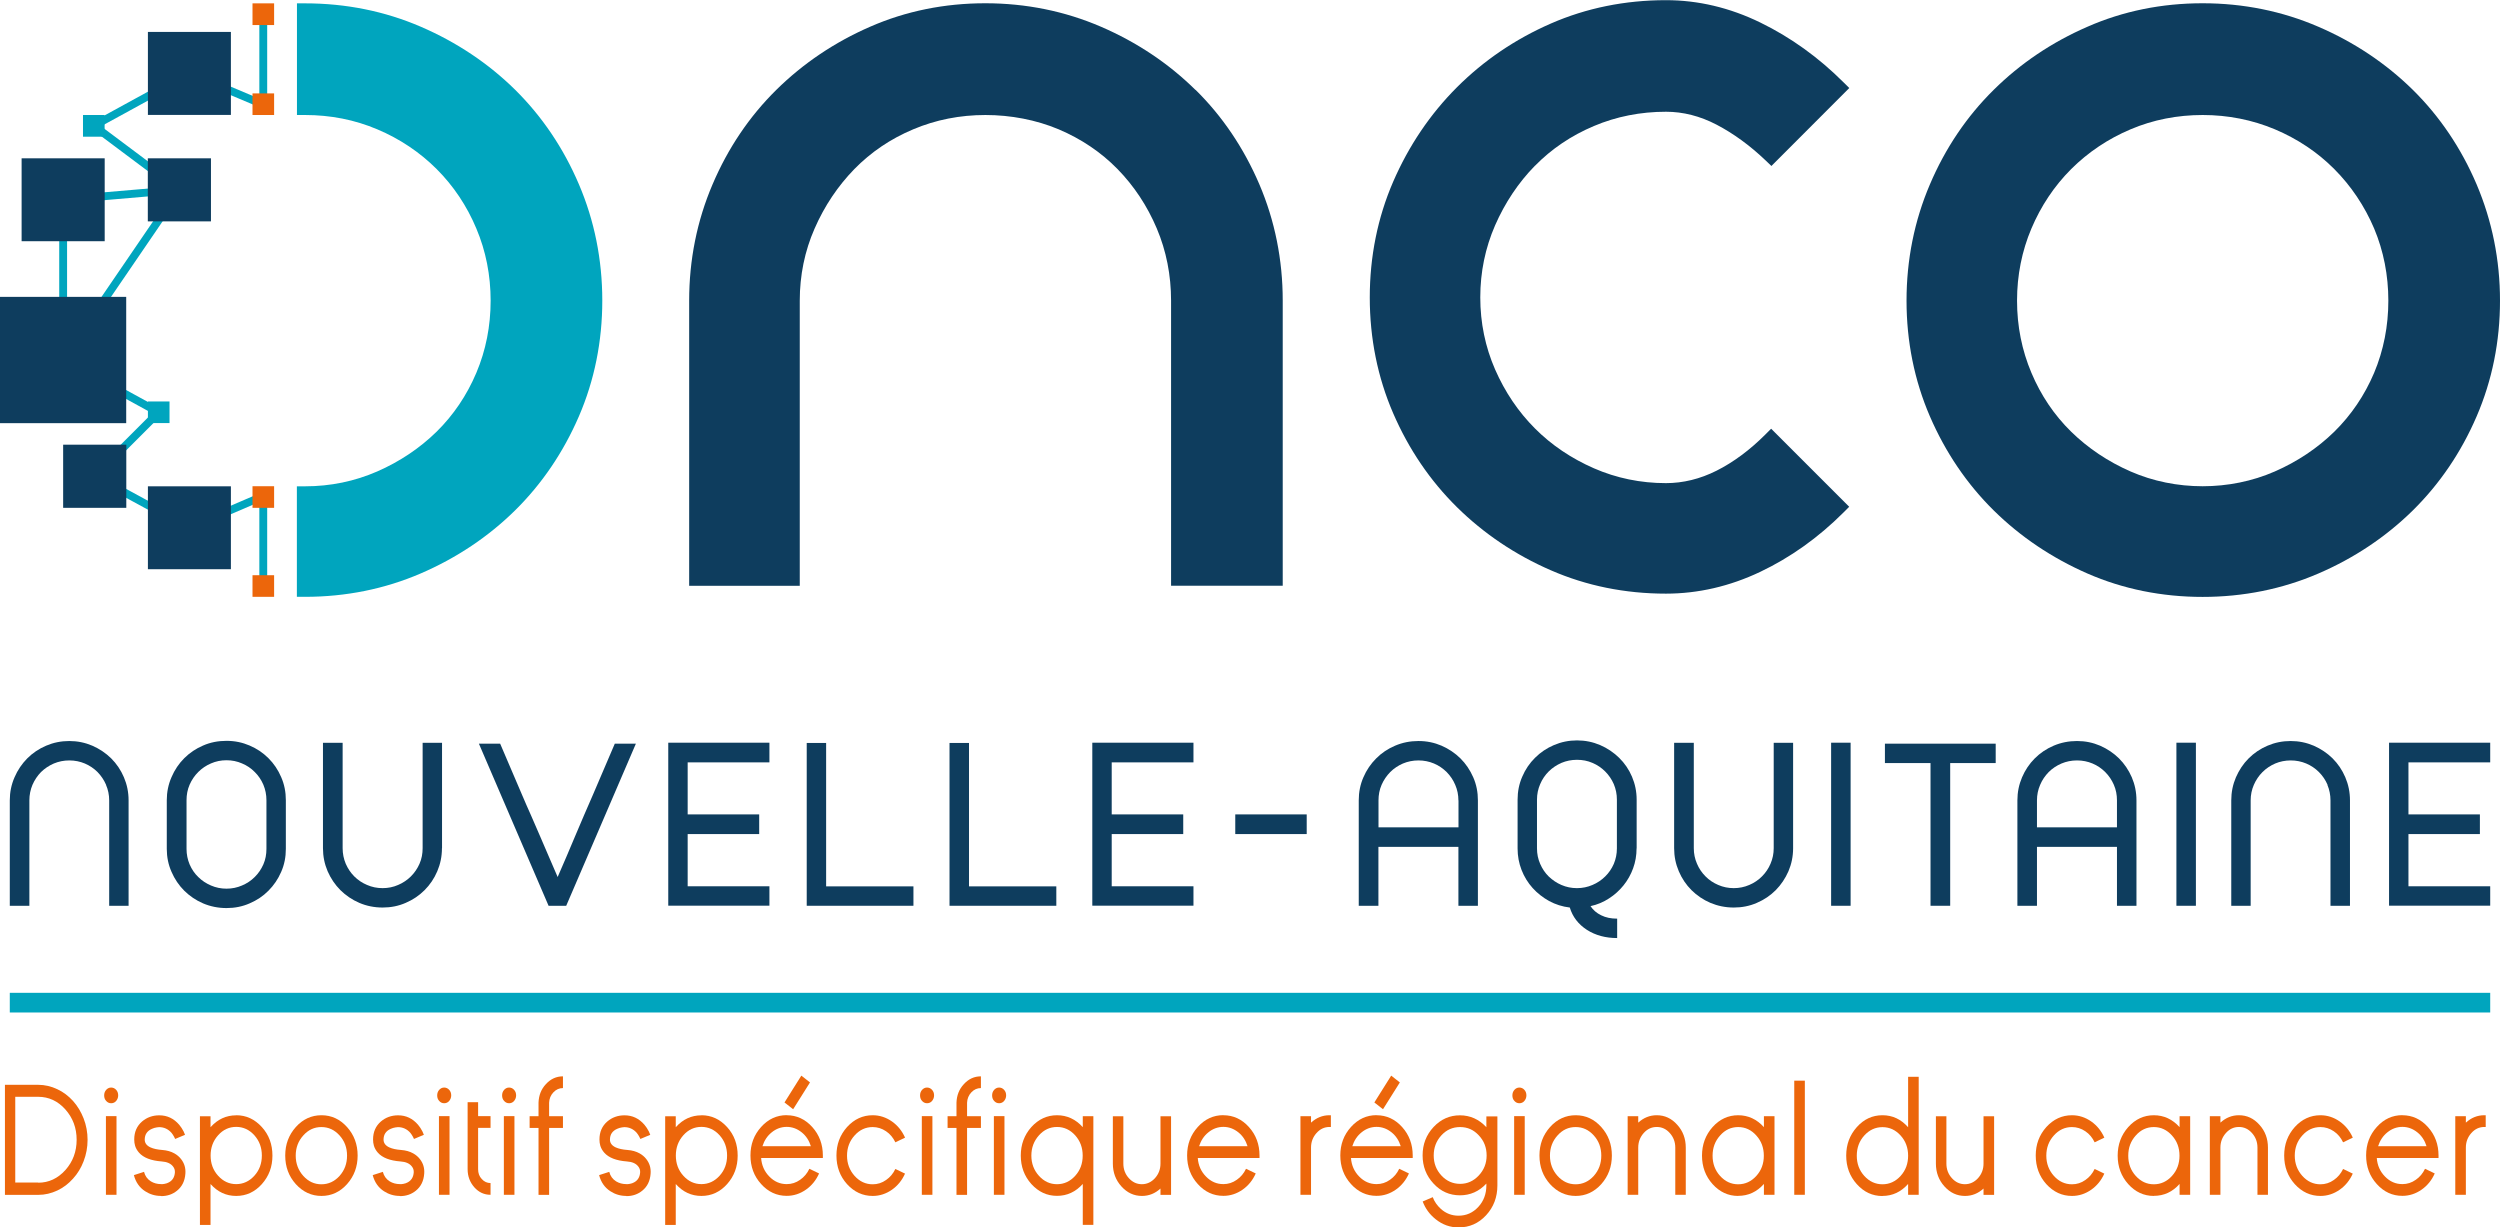 <?xml version="1.0" encoding="UTF-8"?>
<svg xmlns="http://www.w3.org/2000/svg" id="Calque_2" viewBox="0 0 283.46 139.17">
  <defs>
    <style>.cls-1{fill:#0e3d5e;}.cls-2{fill:#00a5be;}.cls-3{fill:none;stroke:#00a5be;stroke-miterlimit:10;stroke-width:.89px;}.cls-4{fill:#ec660b;}</style>
  </defs>
  <g id="Calque_1-2">
    <g>
      <g>
        <polyline class="cls-3" points="29.85 1.57 29.85 11.86 21.47 8.33 10.64 14.26 20.34 21.52 7.16 22.65 7.16 40.82 17.99 46.75 10.74 54 21.47 59.84 29.85 56.24 29.85 66.75"/>
        <line class="cls-3" x1="20.34" y1="21.52" x2="7.16" y2="40.82"/>
        <g>
          <g>
            <path class="cls-1" d="m12.03,88.99c-.24-.55-.56-1.03-.97-1.45-.41-.41-.9-.74-1.44-.97-.55-.23-1.14-.35-1.76-.35s-1.21.12-1.76.35c-.55.24-1.03.56-1.45.97-.41.42-.73.9-.97,1.45-.23.55-.35,1.14-.35,1.76v11.95H1.11s0-11.95,0-11.95c0-.93.18-1.8.54-2.62.35-.82.84-1.53,1.44-2.14.61-.61,1.32-1.09,2.14-1.44.82-.35,1.69-.53,2.62-.53s1.8.18,2.62.53c.82.36,1.53.84,2.14,1.44.61.61,1.09,1.32,1.44,2.14.35.82.53,1.69.53,2.62v11.95h-2.2v-11.95c0-.62-.12-1.21-.36-1.76Z"/>
            <path class="cls-1" d="m32.41,96.25c0,.93-.17,1.8-.53,2.61-.35.81-.83,1.52-1.44,2.13-.6.61-1.32,1.09-2.14,1.44-.82.36-1.69.53-2.62.53s-1.83-.18-2.65-.53c-.82-.35-1.53-.84-2.14-1.44-.61-.61-1.09-1.32-1.44-2.13-.36-.81-.54-1.68-.54-2.61v-5.52c0-.92.18-1.8.54-2.62.35-.82.83-1.53,1.44-2.14.61-.61,1.32-1.09,2.14-1.44.82-.36,1.7-.53,2.65-.53s1.8.18,2.62.53c.82.35,1.53.83,2.14,1.44.61.61,1.09,1.32,1.44,2.14.36.82.53,1.69.53,2.62v5.52Zm-2.2-5.52c0-.62-.12-1.21-.35-1.76-.24-.55-.56-1.03-.98-1.44-.41-.42-.89-.74-1.44-.97-.55-.24-1.13-.36-1.76-.36s-1.21.12-1.76.36c-.54.23-1.03.56-1.44.97-.41.41-.74.89-.98,1.44-.24.55-.35,1.14-.35,1.76v5.52c0,.62.12,1.21.35,1.76.24.55.56,1.03.98,1.43.41.41.9.73,1.44.96.55.24,1.14.36,1.76.36s1.21-.12,1.76-.36c.55-.23,1.03-.55,1.44-.96.42-.41.74-.89.98-1.43.24-.55.35-1.13.35-1.76v-5.52Z"/>
            <path class="cls-1" d="m50.11,96.17c0,.93-.18,1.8-.53,2.62-.35.82-.83,1.53-1.44,2.14-.61.61-1.32,1.09-2.14,1.44-.82.36-1.69.53-2.62.53s-1.83-.18-2.64-.53c-.82-.35-1.53-.84-2.14-1.44-.61-.61-1.09-1.32-1.45-2.14-.35-.82-.53-1.69-.53-2.62v-11.95h2.23v11.95c0,.62.12,1.21.35,1.76.24.55.56,1.03.97,1.44.42.42.9.74,1.45.97.55.24,1.13.36,1.76.36s1.22-.12,1.76-.36c.55-.23,1.03-.56,1.45-.97.41-.41.74-.89.98-1.44.24-.55.35-1.14.35-1.76v-11.95h2.2v11.95Z"/>
            <path class="cls-1" d="m69.69,84.32h2.41l-7.9,18.38h-2l-7.9-18.38h2.41l2.46,5.75c.35.83.7,1.62,1.04,2.38.33.76.66,1.52.99,2.28.32.76.65,1.53.99,2.3.34.78.68,1.58,1.04,2.41.69-1.59,1.37-3.16,2.01-4.7.65-1.54,1.32-3.1,2.01-4.67l2.46-5.75Z"/>
            <path class="cls-1" d="m75.77,84.21h11.47v2.23h-9.27v5.9h8.11v2.23h-8.11v5.92h9.27v2.2h-11.47v-18.49Z"/>
            <path class="cls-1" d="m91.47,84.24h2.2v16.26h9.9v2.2h-12.1v-18.46Z"/>
            <path class="cls-1" d="m107.67,84.24h2.2v16.26h9.9v2.2h-12.11v-18.46Z"/>
            <path class="cls-1" d="m123.85,84.21h11.47v2.23h-9.27v5.9h8.11v2.23h-8.11v5.92h9.27v2.2h-11.47v-18.49Z"/>
            <rect class="cls-1" x="140.06" y="92.34" width="8.1" height="2.23"/>
            <path class="cls-1" d="m156.29,96.02v6.68h-2.23v-11.95c0-.93.17-1.8.53-2.62.35-.82.84-1.53,1.45-2.14.6-.61,1.32-1.09,2.14-1.44.82-.35,1.7-.53,2.65-.53s1.8.18,2.62.53c.82.36,1.53.84,2.14,1.44.61.61,1.09,1.32,1.45,2.14.36.82.53,1.69.53,2.62v11.95h-2.21v-6.68h-9.07Zm9.07-5.27c0-.62-.12-1.21-.36-1.76-.23-.55-.56-1.03-.97-1.45-.42-.41-.89-.74-1.44-.97-.55-.23-1.14-.35-1.76-.35s-1.21.12-1.76.35c-.55.24-1.03.56-1.44.97-.41.42-.74.9-.98,1.45-.24.55-.35,1.14-.35,1.76v3.06h9.07v-3.06Z"/>
            <path class="cls-1" d="m185.56,96.19c0,.79-.13,1.55-.39,2.26-.26.72-.63,1.37-1.09,1.94-.47.58-1.01,1.07-1.65,1.48-.63.41-1.33.71-2.09.87.29.44.69.79,1.21,1.04.52.26,1.11.38,1.81.38v2.2c-1.32,0-2.46-.31-3.43-.93-.97-.63-1.62-1.47-1.94-2.53-.85-.1-1.62-.35-2.35-.74-.71-.4-1.34-.89-1.87-1.48-.53-.59-.95-1.27-1.25-2.04-.3-.77-.45-1.58-.45-2.44v-5.52c0-.93.17-1.8.53-2.62.35-.82.83-1.53,1.45-2.14.61-.61,1.32-1.09,2.14-1.44.82-.35,1.69-.53,2.62-.53s1.8.18,2.62.53c.82.35,1.53.84,2.15,1.44.62.61,1.11,1.32,1.46,2.14.35.82.53,1.69.53,2.62v5.52Zm-2.23-5.52c0-.63-.12-1.21-.35-1.76-.24-.55-.57-1.03-.98-1.44-.41-.41-.89-.74-1.44-.97-.55-.24-1.13-.35-1.76-.35s-1.21.12-1.76.35c-.54.24-1.03.56-1.44.97-.41.41-.74.89-.97,1.44-.24.55-.36,1.14-.36,1.76v5.52c0,.63.12,1.21.36,1.76.24.55.56,1.03.97,1.43.42.4.9.73,1.44.96.55.24,1.14.36,1.76.36s1.21-.12,1.76-.36c.55-.23,1.03-.56,1.44-.96.41-.4.74-.88.98-1.43.23-.55.35-1.13.35-1.76v-5.52Z"/>
            <path class="cls-1" d="m203.31,96.17c0,.93-.18,1.8-.53,2.62-.36.82-.84,1.53-1.44,2.14-.61.61-1.32,1.09-2.14,1.44-.82.36-1.69.53-2.62.53s-1.82-.18-2.65-.53c-.82-.35-1.53-.84-2.14-1.44-.61-.61-1.09-1.32-1.44-2.14-.35-.82-.53-1.69-.53-2.62v-11.95h2.23v11.95c0,.62.12,1.21.36,1.76.23.55.56,1.03.97,1.44.41.42.9.74,1.44.97.55.24,1.14.36,1.76.36s1.21-.12,1.76-.36c.55-.23,1.03-.56,1.44-.97.41-.41.74-.89.97-1.44.24-.55.36-1.14.36-1.76v-11.95h2.2v11.95Z"/>
            <path class="cls-1" d="m207.62,84.21h2.21v18.49h-2.21v-18.49Z"/>
            <path class="cls-1" d="m221.12,86.52v16.18h-2.23v-16.18h-5.17v-2.2h12.56v2.2h-5.17Z"/>
            <path class="cls-1" d="m230.96,96.02v6.68h-2.22v-11.95c0-.93.18-1.8.53-2.62.35-.82.83-1.53,1.44-2.14.61-.61,1.32-1.09,2.14-1.44.82-.35,1.71-.53,2.65-.53s1.8.18,2.62.53c.82.36,1.53.84,2.14,1.44.61.61,1.09,1.32,1.45,2.14.35.82.53,1.69.53,2.62v11.95h-2.21v-6.68h-9.07Zm9.07-5.27c0-.62-.11-1.21-.35-1.76-.24-.55-.56-1.03-.98-1.45-.41-.41-.89-.74-1.44-.97-.55-.23-1.13-.35-1.76-.35s-1.21.12-1.76.35c-.56.24-1.04.56-1.45.97-.41.42-.74.9-.97,1.45-.24.55-.36,1.14-.36,1.76v3.06h9.07v-3.06Z"/>
            <path class="cls-1" d="m246.77,84.21h2.21v18.49h-2.21v-18.49Z"/>
            <path class="cls-1" d="m263.91,88.99c-.24-.55-.56-1.03-.98-1.45s-.9-.74-1.44-.97c-.55-.23-1.14-.35-1.76-.35s-1.21.12-1.76.35c-.55.24-1.03.56-1.44.97-.42.42-.74.9-.98,1.45-.24.55-.36,1.14-.36,1.76v11.95h-2.2v-11.95c0-.93.18-1.8.53-2.62.36-.82.83-1.53,1.44-2.14.61-.61,1.32-1.09,2.14-1.44.82-.35,1.69-.53,2.62-.53s1.8.18,2.62.53c.82.36,1.53.84,2.14,1.44.61.61,1.09,1.32,1.44,2.14.35.82.53,1.69.53,2.62v11.95h-2.21v-11.95c0-.62-.12-1.21-.35-1.76Z"/>
            <path class="cls-1" d="m270.88,84.21h11.47v2.23h-9.27v5.9h8.1v2.23h-8.1v5.92h9.27v2.2h-11.47v-18.49Z"/>
          </g>
          <g>
            <g>
              <path class="cls-1" d="m135.54,10.19c-3.04-3-6.65-5.41-10.71-7.16-4.08-1.76-8.49-2.66-13.11-2.66s-9.02.89-13.06,2.66c-4.02,1.75-7.6,4.16-10.64,7.16-3.05,3.01-5.48,6.61-7.23,10.72-1.76,4.12-2.65,8.55-2.65,13.18v32.33h12.54v-32.33c0-2.87.56-5.62,1.68-8.17,1.12-2.57,2.65-4.84,4.52-6.76,1.87-1.91,4.11-3.43,6.67-4.5,2.55-1.08,5.31-1.62,8.18-1.62s5.75.55,8.3,1.62c2.55,1.08,4.8,2.59,6.67,4.5,1.88,1.92,3.38,4.19,4.46,6.74,1.08,2.55,1.62,5.31,1.62,8.18v32.33h12.66v-32.33c0-4.62-.89-9.06-2.65-13.18-1.76-4.11-4.19-7.72-7.24-10.72Z"/>
              <path class="cls-1" d="m174.05,18.79c1.87-1.91,4.11-3.42,6.67-4.5,2.55-1.08,5.3-1.62,8.18-1.62,1.93,0,3.86.49,5.72,1.46,1.92,1,3.8,2.37,5.57,4.06l.66.63,8.83-8.84-.66-.65c-2.82-2.82-5.99-5.1-9.42-6.77-3.46-1.69-7.06-2.54-10.71-2.54-4.63,0-9.02.89-13.05,2.65-4.03,1.76-7.61,4.19-10.65,7.23-3.04,3.04-5.47,6.65-7.23,10.71-1.76,4.07-2.65,8.49-2.65,13.12s.89,9.05,2.65,13.12c1.76,4.07,4.19,7.65,7.23,10.65,3.04,3,6.62,5.41,10.65,7.16,4.03,1.76,8.42,2.65,13.05,2.65,3.64,0,7.24-.83,10.69-2.47,3.43-1.63,6.6-3.89,9.43-6.72l.66-.66-8.85-8.85-.66.66c-1.76,1.76-3.62,3.14-5.53,4.1-1.87.94-3.8,1.41-5.74,1.41-2.87,0-5.62-.57-8.16-1.68-2.56-1.12-4.82-2.64-6.69-4.52-1.88-1.88-3.4-4.13-4.52-6.69-1.11-2.54-1.68-5.29-1.68-8.17s.57-5.62,1.68-8.17c1.12-2.56,2.64-4.84,4.52-6.76Z"/>
              <path class="cls-1" d="m280.81,20.91c-1.75-4.11-4.19-7.72-7.23-10.72-3.04-2.99-6.65-5.41-10.72-7.16-4.08-1.76-8.49-2.66-13.12-2.66s-9.02.89-13.05,2.66c-4.03,1.75-7.61,4.16-10.64,7.16-3.05,3.01-5.48,6.61-7.23,10.72-1.76,4.12-2.65,8.55-2.65,13.18s.89,9.04,2.65,13.12c1.76,4.07,4.19,7.66,7.23,10.66,3.04,3,6.62,5.4,10.64,7.16,4.03,1.76,8.43,2.65,13.05,2.65s9.04-.89,13.12-2.65c4.07-1.75,7.67-4.16,10.72-7.16,3.04-3,5.48-6.59,7.23-10.66,1.76-4.08,2.65-8.49,2.65-13.12s-.9-9.06-2.65-13.18Zm-10.01,13.18c0,2.88-.54,5.63-1.61,8.18-1.08,2.55-2.6,4.79-4.51,6.67-1.92,1.88-4.2,3.4-6.76,4.52-5.1,2.23-11.25,2.23-16.34,0-2.56-1.12-4.83-2.64-6.75-4.52-1.91-1.87-3.43-4.12-4.5-6.67-1.08-2.55-1.63-5.3-1.63-8.18s.55-5.63,1.63-8.18c1.08-2.55,2.59-4.82,4.51-6.74,1.92-1.91,4.18-3.43,6.74-4.51,2.54-1.08,5.3-1.62,8.17-1.62s5.63.55,8.18,1.62c2.56,1.08,4.83,2.59,6.74,4.51,1.91,1.92,3.43,4.18,4.52,6.74,1.07,2.55,1.61,5.31,1.61,8.18Z"/>
              <path class="cls-2" d="m58.42,10.19c-3.04-3-6.65-5.41-10.71-7.16-4.08-1.76-8.49-2.65-13.11-2.65h-.93v12.66h.93c2.87,0,5.62.54,8.17,1.62,2.56,1.08,4.83,2.6,6.74,4.51,1.91,1.91,3.43,4.18,4.5,6.74,1.08,2.55,1.62,5.31,1.62,8.18s-.54,5.63-1.62,8.18c-1.08,2.55-2.59,4.79-4.5,6.67-1.92,1.88-4.19,3.4-6.75,4.52-2.55,1.11-5.29,1.68-8.17,1.68h-.93s0,12.53,0,12.53h.93c4.62,0,9.03-.89,13.11-2.65,4.06-1.75,7.67-4.16,10.71-7.16,3.04-3,5.47-6.59,7.23-10.66,1.76-4.08,2.65-8.49,2.65-13.12s-.89-9.06-2.65-13.18c-1.75-4.11-4.19-7.71-7.23-10.72Z"/>
            </g>
            <g>
              <rect class="cls-1" x="2.45" y="17.95" width="9.42" height="9.4"/>
              <rect class="cls-1" x="16.77" y="3.62" width="9.41" height="9.41"/>
              <rect class="cls-1" x="16.77" y="55.14" width="9.41" height="9.4"/>
              <rect class="cls-4" x="28.63" y="10.59" width="2.45" height="2.45"/>
              <rect class="cls-4" x="28.63" y=".38" width="2.45" height="2.46"/>
              <rect class="cls-2" x="9.41" y="13.04" width="2.45" height="2.46"/>
              <rect class="cls-4" x="28.63" y="55.13" width="2.45" height="2.45"/>
              <rect class="cls-4" x="28.63" y="65.22" width="2.45" height="2.45"/>
              <rect class="cls-2" x="16.77" y="45.52" width="2.45" height="2.45"/>
              <rect class="cls-1" x="16.76" y="17.95" width="7.16" height="7.15"/>
              <rect class="cls-1" y="33.66" width="14.31" height="14.32"/>
            </g>
          </g>
          <rect class="cls-2" x="1.11" y="112.57" width="281.24" height="2.23"/>
        </g>
        <rect class="cls-1" x="7.16" y="50.42" width="7.16" height="7.16"/>
      </g>
      <g>
        <path class="cls-4" d="m.56,135.47v-12.47h3.76c.76,0,1.49.17,2.18.5.67.31,1.26.76,1.78,1.33.52.58.91,1.24,1.2,1.98.3.77.45,1.58.45,2.43s-.15,1.65-.45,2.43c-.28.74-.68,1.4-1.2,1.97-.52.58-1.11,1.03-1.77,1.34-.7.33-1.42.5-2.18.5H.56Zm3.77-1.37c1.2,0,2.22-.48,3.08-1.43.85-.95,1.28-2.1,1.28-3.44s-.43-2.48-1.28-3.44c-.85-.95-1.88-1.43-3.08-1.43H1.73v9.72h2.6Z"/>
        <path class="cls-4" d="m12.04,124.83c-.16-.17-.23-.38-.23-.63s.08-.46.23-.63c.16-.17.34-.26.56-.26s.42.09.57.26c.16.17.23.39.23.63s-.08.45-.23.63-.35.26-.57.26-.41-.09-.56-.26Zm-.03,1.72h1.2v8.92h-1.2v-8.92Z"/>
        <path class="cls-4" d="m18.26,135.6c-.66,0-1.26-.18-1.8-.53-.65-.42-1.07-1.03-1.28-1.83l1.15-.37c.12.47.38.83.78,1.08.33.2.72.31,1.16.31.05,0,.11,0,.18,0s.13-.01.21-.03c.18-.03.35-.09.49-.17.41-.22.64-.59.68-1.11.02-.26-.05-.49-.21-.69-.26-.34-.69-.53-1.29-.57-1.2-.09-2.06-.42-2.57-1-.2-.23-.35-.48-.44-.77-.07-.23-.1-.47-.1-.72,0-.85.3-1.53.89-2.04.54-.46,1.19-.7,1.95-.7.9,0,1.65.36,2.26,1.07.19.23.36.48.5.76l.16.38-1.12.47-.11-.23c-.09-.17-.19-.32-.3-.46-.38-.43-.85-.65-1.41-.65-.1,0-.19.01-.27.03-.19.03-.37.08-.54.16-.55.24-.82.65-.82,1.23,0,.38.22.68.66.88.33.15.78.25,1.34.29.52.04.98.17,1.37.39.3.17.55.38.75.64.38.48.54,1.04.49,1.66-.06.82-.37,1.46-.94,1.92-.5.41-1.1.62-1.8.62h0Z"/>
        <path class="cls-4" d="m26.78,126.45c1.14,0,2.1.45,2.91,1.34s1.2,1.97,1.2,3.24-.4,2.33-1.2,3.23c-.8.89-1.77,1.34-2.91,1.34s-2.1-.45-2.91-1.35v4.64h-1.2v-12.32h1.2v1.24c.8-.9,1.77-1.35,2.91-1.35Zm0,7.81c.8,0,1.49-.32,2.06-.95.57-.63.85-1.39.85-2.29s-.28-1.66-.85-2.3c-.57-.63-1.26-.95-2.06-.95s-1.49.32-2.05.95c-.57.64-.85,1.4-.85,2.3s.28,1.66.85,2.29c.57.63,1.25.95,2.05.95Z"/>
        <path class="cls-4" d="m33.54,134.26c-.8-.89-1.2-1.97-1.2-3.24s.4-2.33,1.2-3.23c.8-.89,1.77-1.34,2.91-1.34s2.1.45,2.9,1.34c.8.89,1.2,1.97,1.2,3.23s-.4,2.34-1.2,3.24c-.8.89-1.77,1.34-2.9,1.34s-2.1-.45-2.91-1.34Zm.85-5.52c-.57.63-.86,1.39-.86,2.29s.29,1.66.86,2.3c.57.63,1.25.95,2.05.95s1.49-.32,2.06-.95c.57-.64.85-1.4.85-2.3s-.28-1.66-.85-2.29c-.57-.63-1.25-.95-2.06-.95s-1.49.32-2.05.95Z"/>
        <path class="cls-4" d="m45.34,135.6c-.66,0-1.26-.18-1.8-.53-.65-.42-1.07-1.03-1.28-1.83l1.15-.37c.12.47.38.83.78,1.08.33.2.72.31,1.16.31.05,0,.11,0,.18,0s.13-.01.21-.03c.18-.03.35-.09.49-.17.41-.22.64-.59.68-1.11.02-.26-.05-.49-.21-.69-.26-.34-.69-.53-1.29-.57-1.2-.09-2.06-.42-2.57-1-.2-.23-.35-.48-.44-.77-.07-.23-.1-.47-.1-.72,0-.85.3-1.53.89-2.04.54-.46,1.19-.7,1.95-.7.9,0,1.65.36,2.26,1.07.19.23.36.48.5.76l.16.38-1.12.47-.11-.23c-.09-.17-.19-.32-.3-.46-.38-.43-.85-.65-1.41-.65-.1,0-.19.01-.27.03-.19.03-.37.08-.54.16-.55.24-.82.65-.82,1.23,0,.38.22.68.66.88.33.15.78.25,1.34.29.52.04.98.17,1.37.39.3.17.55.38.75.64.38.48.54,1.04.49,1.66-.06.82-.37,1.46-.94,1.92-.5.41-1.1.62-1.8.62h0Z"/>
        <path class="cls-4" d="m49.8,124.83c-.16-.17-.23-.38-.23-.63s.08-.46.23-.63c.16-.17.34-.26.56-.26s.42.09.57.26c.16.17.23.39.23.63s-.08.45-.23.63-.35.26-.57.26-.41-.09-.56-.26Zm-.03,1.72h1.2v8.92h-1.2v-8.92Z"/>
        <path class="cls-4" d="m53.01,124.97h1.2v1.58h1.41v1.33h-1.41v4.69c0,.44.13.81.41,1.11.28.31.61.46,1,.46v1.33c-.72,0-1.33-.28-1.84-.85-.5-.57-.76-1.25-.76-2.05v-7.6Z"/>
        <path class="cls-4" d="m57.16,124.83c-.16-.17-.23-.38-.23-.63s.08-.46.23-.63c.16-.17.34-.26.56-.26s.42.09.57.26c.16.17.23.39.23.63s-.08.45-.23.63-.35.26-.57.26-.41-.09-.56-.26Zm-.03,1.72h1.2v8.92h-1.2v-8.92Z"/>
        <path class="cls-4" d="m61.06,126.55v-1.53c.03-.82.3-1.53.84-2.1.54-.59,1.18-.88,1.93-.88v1.33c-.42,0-.78.16-1.09.49-.3.32-.46.71-.48,1.17v1.53h1.57v1.33h-1.57v7.59h-1.2v-7.59h-1.01v-1.33h1.01Z"/>
        <path class="cls-4" d="m71.01,135.6c-.66,0-1.26-.18-1.8-.53-.65-.42-1.07-1.03-1.28-1.83l1.15-.37c.12.47.38.83.78,1.08.33.2.72.31,1.16.31.05,0,.11,0,.18,0s.13-.01.21-.03c.18-.03.35-.09.49-.17.41-.22.64-.59.68-1.11.02-.26-.05-.49-.21-.69-.26-.34-.69-.53-1.29-.57-1.2-.09-2.06-.42-2.57-1-.2-.23-.35-.48-.44-.77-.07-.23-.1-.47-.1-.72,0-.85.3-1.53.89-2.04.54-.46,1.19-.7,1.95-.7.9,0,1.65.36,2.26,1.07.19.23.36.48.5.76l.16.38-1.12.47-.11-.23c-.09-.17-.19-.32-.3-.46-.38-.43-.85-.65-1.41-.65-.1,0-.19.01-.27.03-.19.03-.37.08-.54.16-.55.24-.82.65-.82,1.23,0,.38.22.68.66.88.33.15.78.25,1.34.29.52.04.98.17,1.37.39.3.17.55.38.75.64.38.48.54,1.04.49,1.66-.06.82-.37,1.46-.94,1.92-.5.41-1.1.62-1.8.62h0Z"/>
        <path class="cls-4" d="m79.53,126.45c1.14,0,2.1.45,2.91,1.34s1.2,1.97,1.2,3.24-.4,2.33-1.2,3.23c-.8.89-1.77,1.34-2.91,1.34s-2.1-.45-2.91-1.35v4.64h-1.2v-12.32h1.2v1.24c.8-.9,1.77-1.35,2.91-1.35Zm0,7.81c.8,0,1.49-.32,2.06-.95.57-.63.85-1.39.85-2.29s-.28-1.66-.85-2.3c-.57-.63-1.26-.95-2.06-.95s-1.49.32-2.05.95c-.57.64-.85,1.4-.85,2.3s.28,1.66.85,2.29c.57.63,1.25.95,2.05.95Z"/>
        <path class="cls-4" d="m89.2,126.45c1.13,0,2.1.45,2.9,1.34.8.89,1.2,1.97,1.2,3.23v.28h-7c.06.83.37,1.53.93,2.1.55.57,1.21.86,1.97.86.55,0,1.06-.16,1.52-.49.45-.31.8-.72,1.05-1.25l1.1.53c-.34.77-.84,1.38-1.48,1.83-.67.47-1.4.71-2.19.71-1.13,0-2.1-.45-2.9-1.34-.81-.89-1.21-1.97-1.21-3.24s.4-2.33,1.21-3.23c.8-.89,1.77-1.34,2.9-1.34Zm2.74,3.51c-.2-.64-.54-1.17-1.04-1.57-.51-.41-1.08-.62-1.7-.62s-1.2.21-1.7.62c-.5.4-.84.92-1.05,1.57h5.49Zm-2.99-4.96l.98.77,1.91-3.04-.98-.77-1.91,3.04Z"/>
        <path class="cls-4" d="m102.62,133.06c-.34.77-.84,1.38-1.48,1.83-.67.47-1.4.71-2.19.71-1.13,0-2.1-.45-2.91-1.34-.8-.89-1.2-1.97-1.2-3.24s.4-2.33,1.2-3.23c.81-.89,1.78-1.34,2.91-1.34.79,0,1.52.24,2.19.71.65.46,1.14,1.07,1.48,1.83l-1.1.53c-.25-.52-.59-.94-1.05-1.25-.47-.32-.98-.48-1.52-.48-.8,0-1.49.32-2.05.95-.57.63-.86,1.39-.86,2.29s.29,1.66.86,2.3c.57.63,1.25.95,2.05.95.55,0,1.06-.16,1.52-.49.45-.31.8-.72,1.05-1.25l1.1.53Z"/>
        <path class="cls-4" d="m104.55,124.83c-.16-.17-.23-.38-.23-.63s.08-.46.23-.63c.16-.17.34-.26.56-.26s.42.09.57.26c.16.17.23.39.23.63s-.08.45-.23.63-.35.26-.57.26-.41-.09-.56-.26Zm-.03,1.72h1.2v8.92h-1.2v-8.92Z"/>
        <path class="cls-4" d="m108.45,126.55v-1.53c.03-.82.3-1.53.84-2.1.54-.59,1.18-.88,1.93-.88v1.33c-.42,0-.78.16-1.09.49-.3.32-.46.71-.48,1.17v1.53h1.57v1.33h-1.57v7.59h-1.2v-7.59h-1.01v-1.33h1.01Z"/>
        <path class="cls-4" d="m112.72,124.83c-.16-.17-.23-.38-.23-.63s.08-.46.23-.63c.16-.17.34-.26.56-.26s.42.09.57.26c.16.17.23.39.23.63s-.08.45-.23.63-.35.26-.57.26-.41-.09-.56-.26Zm-.03,1.72h1.2v8.92h-1.2v-8.92Z"/>
        <path class="cls-4" d="m115.74,131.03c0-1.26.4-2.34,1.2-3.24.81-.89,1.78-1.34,2.91-1.34s2.11.45,2.92,1.35v-1.24h1.2v12.32h-1.2v-4.64c-.81.9-1.78,1.35-2.92,1.35s-2.1-.45-2.91-1.34c-.8-.89-1.2-1.97-1.2-3.23Zm1.2,0c0,.89.29,1.66.86,2.29.57.63,1.25.95,2.05.95s1.49-.32,2.06-.95c.57-.63.85-1.39.85-2.29s-.28-1.66-.85-2.3c-.57-.63-1.26-.95-2.06-.95s-1.49.32-2.05.95c-.57.64-.86,1.4-.86,2.3Z"/>
        <path class="cls-4" d="m126.17,126.57h1.2v5.36c0,.64.21,1.2.62,1.65.41.46.91.69,1.48.69s1.07-.23,1.49-.69c.41-.46.62-1.01.62-1.65v-5.36h1.2v8.91h-1.2v-.72c-.61.56-1.31.84-2.1.84-.91,0-1.68-.36-2.33-1.08-.65-.72-.97-1.58-.97-2.59v-5.36Z"/>
        <path class="cls-4" d="m138.71,126.45c1.13,0,2.1.45,2.9,1.34.8.89,1.2,1.97,1.2,3.23v.28h-7c.06.83.37,1.53.93,2.1.55.57,1.21.86,1.97.86.55,0,1.06-.16,1.52-.49.45-.31.8-.72,1.05-1.25l1.1.53c-.34.77-.84,1.38-1.48,1.83-.67.47-1.4.71-2.19.71-1.13,0-2.1-.45-2.9-1.34-.81-.89-1.21-1.97-1.21-3.24s.4-2.33,1.21-3.23c.8-.89,1.77-1.34,2.9-1.34Zm2.74,3.51c-.2-.64-.54-1.17-1.04-1.57-.51-.41-1.08-.62-1.7-.62s-1.2.21-1.7.62c-.5.4-.84.92-1.05,1.57h5.49Z"/>
        <path class="cls-4" d="m150.9,126.45v1.33h-.15c-.58,0-1.07.23-1.48.69-.41.46-.62,1.01-.62,1.65v5.35h-1.2v-8.91h1.2v.73c.61-.56,1.31-.84,2.09-.84h.15Z"/>
        <path class="cls-4" d="m156.08,126.45c1.13,0,2.1.45,2.9,1.34.8.89,1.2,1.97,1.2,3.23v.28h-7c.06.83.37,1.53.93,2.1.55.57,1.21.86,1.97.86.55,0,1.06-.16,1.52-.49.45-.31.8-.72,1.05-1.25l1.1.53c-.34.77-.84,1.38-1.48,1.83-.67.47-1.4.71-2.19.71-1.13,0-2.1-.45-2.9-1.34-.81-.89-1.21-1.97-1.21-3.24s.4-2.33,1.21-3.23c.8-.89,1.77-1.34,2.9-1.34Zm2.74,3.51c-.2-.64-.54-1.17-1.04-1.57-.51-.41-1.08-.62-1.7-.62s-1.2.21-1.7.62c-.5.4-.84.92-1.05,1.57h5.49Zm-2.99-4.96l.98.77,1.91-3.04-.98-.77-1.91,3.04Z"/>
        <path class="cls-4" d="m171.71,124.83c-.16-.17-.23-.38-.23-.63s.08-.46.23-.63c.16-.17.34-.26.56-.26s.42.09.57.26c.16.17.23.39.23.63s-.08.45-.23.63-.35.26-.57.26-.41-.09-.56-.26Zm-.03,1.72h1.2v8.92h-1.2v-8.92Z"/>
        <path class="cls-4" d="m175.75,134.26c-.8-.89-1.2-1.97-1.2-3.24s.4-2.33,1.2-3.23c.8-.89,1.77-1.34,2.91-1.34s2.1.45,2.9,1.34c.8.89,1.2,1.97,1.2,3.23s-.4,2.34-1.2,3.24c-.8.89-1.77,1.34-2.9,1.34s-2.1-.45-2.91-1.34Zm.85-5.52c-.57.63-.86,1.39-.86,2.29s.29,1.66.86,2.3c.57.63,1.25.95,2.05.95s1.49-.32,2.06-.95c.57-.64.85-1.4.85-2.3s-.28-1.66-.85-2.29c-.57-.63-1.25-.95-2.06-.95s-1.49.32-2.05.95Z"/>
        <path class="cls-4" d="m191.15,135.47h-1.2v-5.35c0-.64-.21-1.19-.62-1.65-.41-.46-.9-.69-1.48-.69s-1.07.23-1.48.69c-.41.46-.62,1.01-.62,1.65v5.35h-1.2v-8.91h1.2v.73c.61-.56,1.31-.84,2.1-.84.91,0,1.68.36,2.32,1.08.65.71.97,1.58.97,2.59v5.35Z"/>
        <path class="cls-4" d="m197.08,135.6c-1.13,0-2.1-.45-2.9-1.34-.8-.89-1.2-1.97-1.2-3.23s.4-2.34,1.2-3.24c.8-.89,1.77-1.34,2.9-1.34s2.11.45,2.92,1.35v-1.24h1.2v8.91h-1.2v-1.23c-.8.9-1.77,1.35-2.92,1.35Zm0-7.81c-.8,0-1.49.32-2.05.96-.57.63-.85,1.39-.85,2.29s.28,1.66.85,2.29c.57.63,1.25.95,2.05.95s1.49-.32,2.06-.95c.57-.63.85-1.39.85-2.29s-.28-1.66-.85-2.29c-.57-.64-1.26-.96-2.06-.96Z"/>
        <path class="cls-4" d="m203.44,122.53h1.2v12.94h-1.2v-12.94Z"/>
        <path class="cls-4" d="m213.44,135.61c-1.14,0-2.1-.45-2.91-1.35-.8-.89-1.2-1.97-1.2-3.23s.4-2.33,1.2-3.23c.8-.9,1.77-1.35,2.91-1.35s2.1.45,2.91,1.36v-5.72h1.2v13.38h-1.2v-1.23c-.8.9-1.77,1.36-2.91,1.36Zm0-7.81c-.8,0-1.49.32-2.06.95-.57.63-.85,1.39-.85,2.29s.28,1.66.85,2.29c.57.63,1.26.95,2.06.95s1.49-.32,2.06-.95c.57-.63.85-1.39.85-2.29s-.28-1.66-.85-2.29c-.57-.63-1.25-.95-2.06-.95Z"/>
        <path class="cls-4" d="m219.49,126.57h1.2v5.36c0,.64.21,1.2.62,1.65.41.46.91.69,1.48.69s1.07-.23,1.49-.69c.41-.46.62-1.01.62-1.65v-5.36h1.2v8.91h-1.2v-.72c-.61.56-1.31.84-2.1.84-.91,0-1.68-.36-2.33-1.08-.65-.72-.97-1.58-.97-2.59v-5.36Z"/>
        <path class="cls-4" d="m238.6,133.06c-.34.77-.84,1.38-1.48,1.83-.67.47-1.4.71-2.19.71-1.13,0-2.1-.45-2.91-1.34-.8-.89-1.2-1.97-1.2-3.24s.4-2.33,1.2-3.23c.81-.89,1.78-1.34,2.91-1.34.79,0,1.52.24,2.19.71.65.46,1.14,1.07,1.48,1.83l-1.1.53c-.25-.52-.59-.94-1.05-1.25-.47-.32-.98-.48-1.52-.48-.8,0-1.49.32-2.05.95-.57.63-.86,1.39-.86,2.29s.29,1.66.86,2.3c.57.63,1.25.95,2.05.95.55,0,1.06-.16,1.52-.49.45-.31.8-.72,1.05-1.25l1.1.53Z"/>
        <path class="cls-4" d="m244.21,135.6c-1.13,0-2.1-.45-2.9-1.34-.8-.89-1.2-1.97-1.2-3.23s.4-2.34,1.2-3.24c.8-.89,1.77-1.34,2.9-1.34s2.11.45,2.92,1.35v-1.24h1.2v8.91h-1.2v-1.23c-.8.9-1.77,1.35-2.92,1.35Zm0-7.81c-.8,0-1.49.32-2.05.96-.57.63-.85,1.39-.85,2.29s.28,1.66.85,2.29c.57.63,1.25.95,2.05.95s1.49-.32,2.06-.95c.57-.63.85-1.39.85-2.29s-.28-1.66-.85-2.29c-.57-.64-1.26-.96-2.06-.96Z"/>
        <path class="cls-4" d="m257.16,135.47h-1.2v-5.35c0-.64-.21-1.19-.62-1.65-.41-.46-.9-.69-1.48-.69s-1.07.23-1.48.69c-.41.46-.62,1.01-.62,1.65v5.35h-1.2v-8.91h1.2v.73c.61-.56,1.31-.84,2.1-.84.91,0,1.68.36,2.32,1.08.65.71.97,1.58.97,2.59v5.35Z"/>
        <path class="cls-4" d="m266.77,133.06c-.34.77-.84,1.38-1.48,1.83-.67.47-1.4.71-2.19.71-1.13,0-2.1-.45-2.91-1.34-.8-.89-1.2-1.97-1.2-3.24s.4-2.33,1.2-3.23c.81-.89,1.78-1.34,2.91-1.34.79,0,1.52.24,2.19.71.65.46,1.14,1.07,1.48,1.83l-1.1.53c-.25-.52-.59-.94-1.05-1.25-.47-.32-.98-.48-1.52-.48-.8,0-1.49.32-2.05.95-.57.63-.86,1.39-.86,2.29s.29,1.66.86,2.3c.57.63,1.25.95,2.05.95.55,0,1.06-.16,1.52-.49.45-.31.8-.72,1.05-1.25l1.1.53Z"/>
        <path class="cls-4" d="m272.39,126.45c1.13,0,2.1.45,2.9,1.34.8.89,1.2,1.97,1.2,3.23v.28h-7c.06.83.37,1.53.93,2.1.55.57,1.21.86,1.97.86.55,0,1.06-.16,1.52-.49.45-.31.8-.72,1.05-1.25l1.1.53c-.34.77-.84,1.38-1.48,1.83-.67.47-1.4.71-2.19.71-1.13,0-2.1-.45-2.9-1.34-.81-.89-1.21-1.97-1.21-3.24s.4-2.33,1.21-3.23c.8-.89,1.77-1.34,2.9-1.34Zm2.74,3.51c-.2-.64-.54-1.17-1.04-1.57-.51-.41-1.08-.62-1.7-.62s-1.2.21-1.7.62c-.5.4-.84.92-1.05,1.57h5.49Z"/>
        <path class="cls-4" d="m281.84,126.45v1.33h-.15c-.58,0-1.07.23-1.48.69-.41.46-.62,1.01-.62,1.65v5.35h-1.2v-8.91h1.2v.73c.61-.56,1.31-.84,2.09-.84h.15Z"/>
        <path class="cls-4" d="m169.78,126.59v7.82c0,1.33-.43,2.46-1.28,3.38-.85.92-1.89,1.38-3.12,1.38-.97,0-1.83-.31-2.6-.93-.68-.54-1.17-1.21-1.47-2.01l1.14-.49c.19.51.5.95.93,1.34.57.51,1.24.76,1.99.76.89,0,1.63-.33,2.25-1,.61-.66.91-1.48.91-2.44v-.2c-.83.89-1.83,1.33-3,1.33s-2.17-.44-2.99-1.33c-.83-.89-1.24-1.95-1.24-3.2s.41-2.32,1.24-3.21c.83-.89,1.83-1.33,2.99-1.33s2.17.45,3,1.35v-1.23h1.23Zm-4.23,7.64c.83,0,1.53-.32,2.12-.95.59-.63.89-1.38.89-2.27s-.29-1.65-.89-2.28c-.58-.63-1.28-.94-2.12-.94s-1.54.31-2.12.94c-.58.63-.87,1.39-.87,2.28s.29,1.64.87,2.27c.58.63,1.3.95,2.12.95Z"/>
      </g>
    </g>
  </g>
</svg>